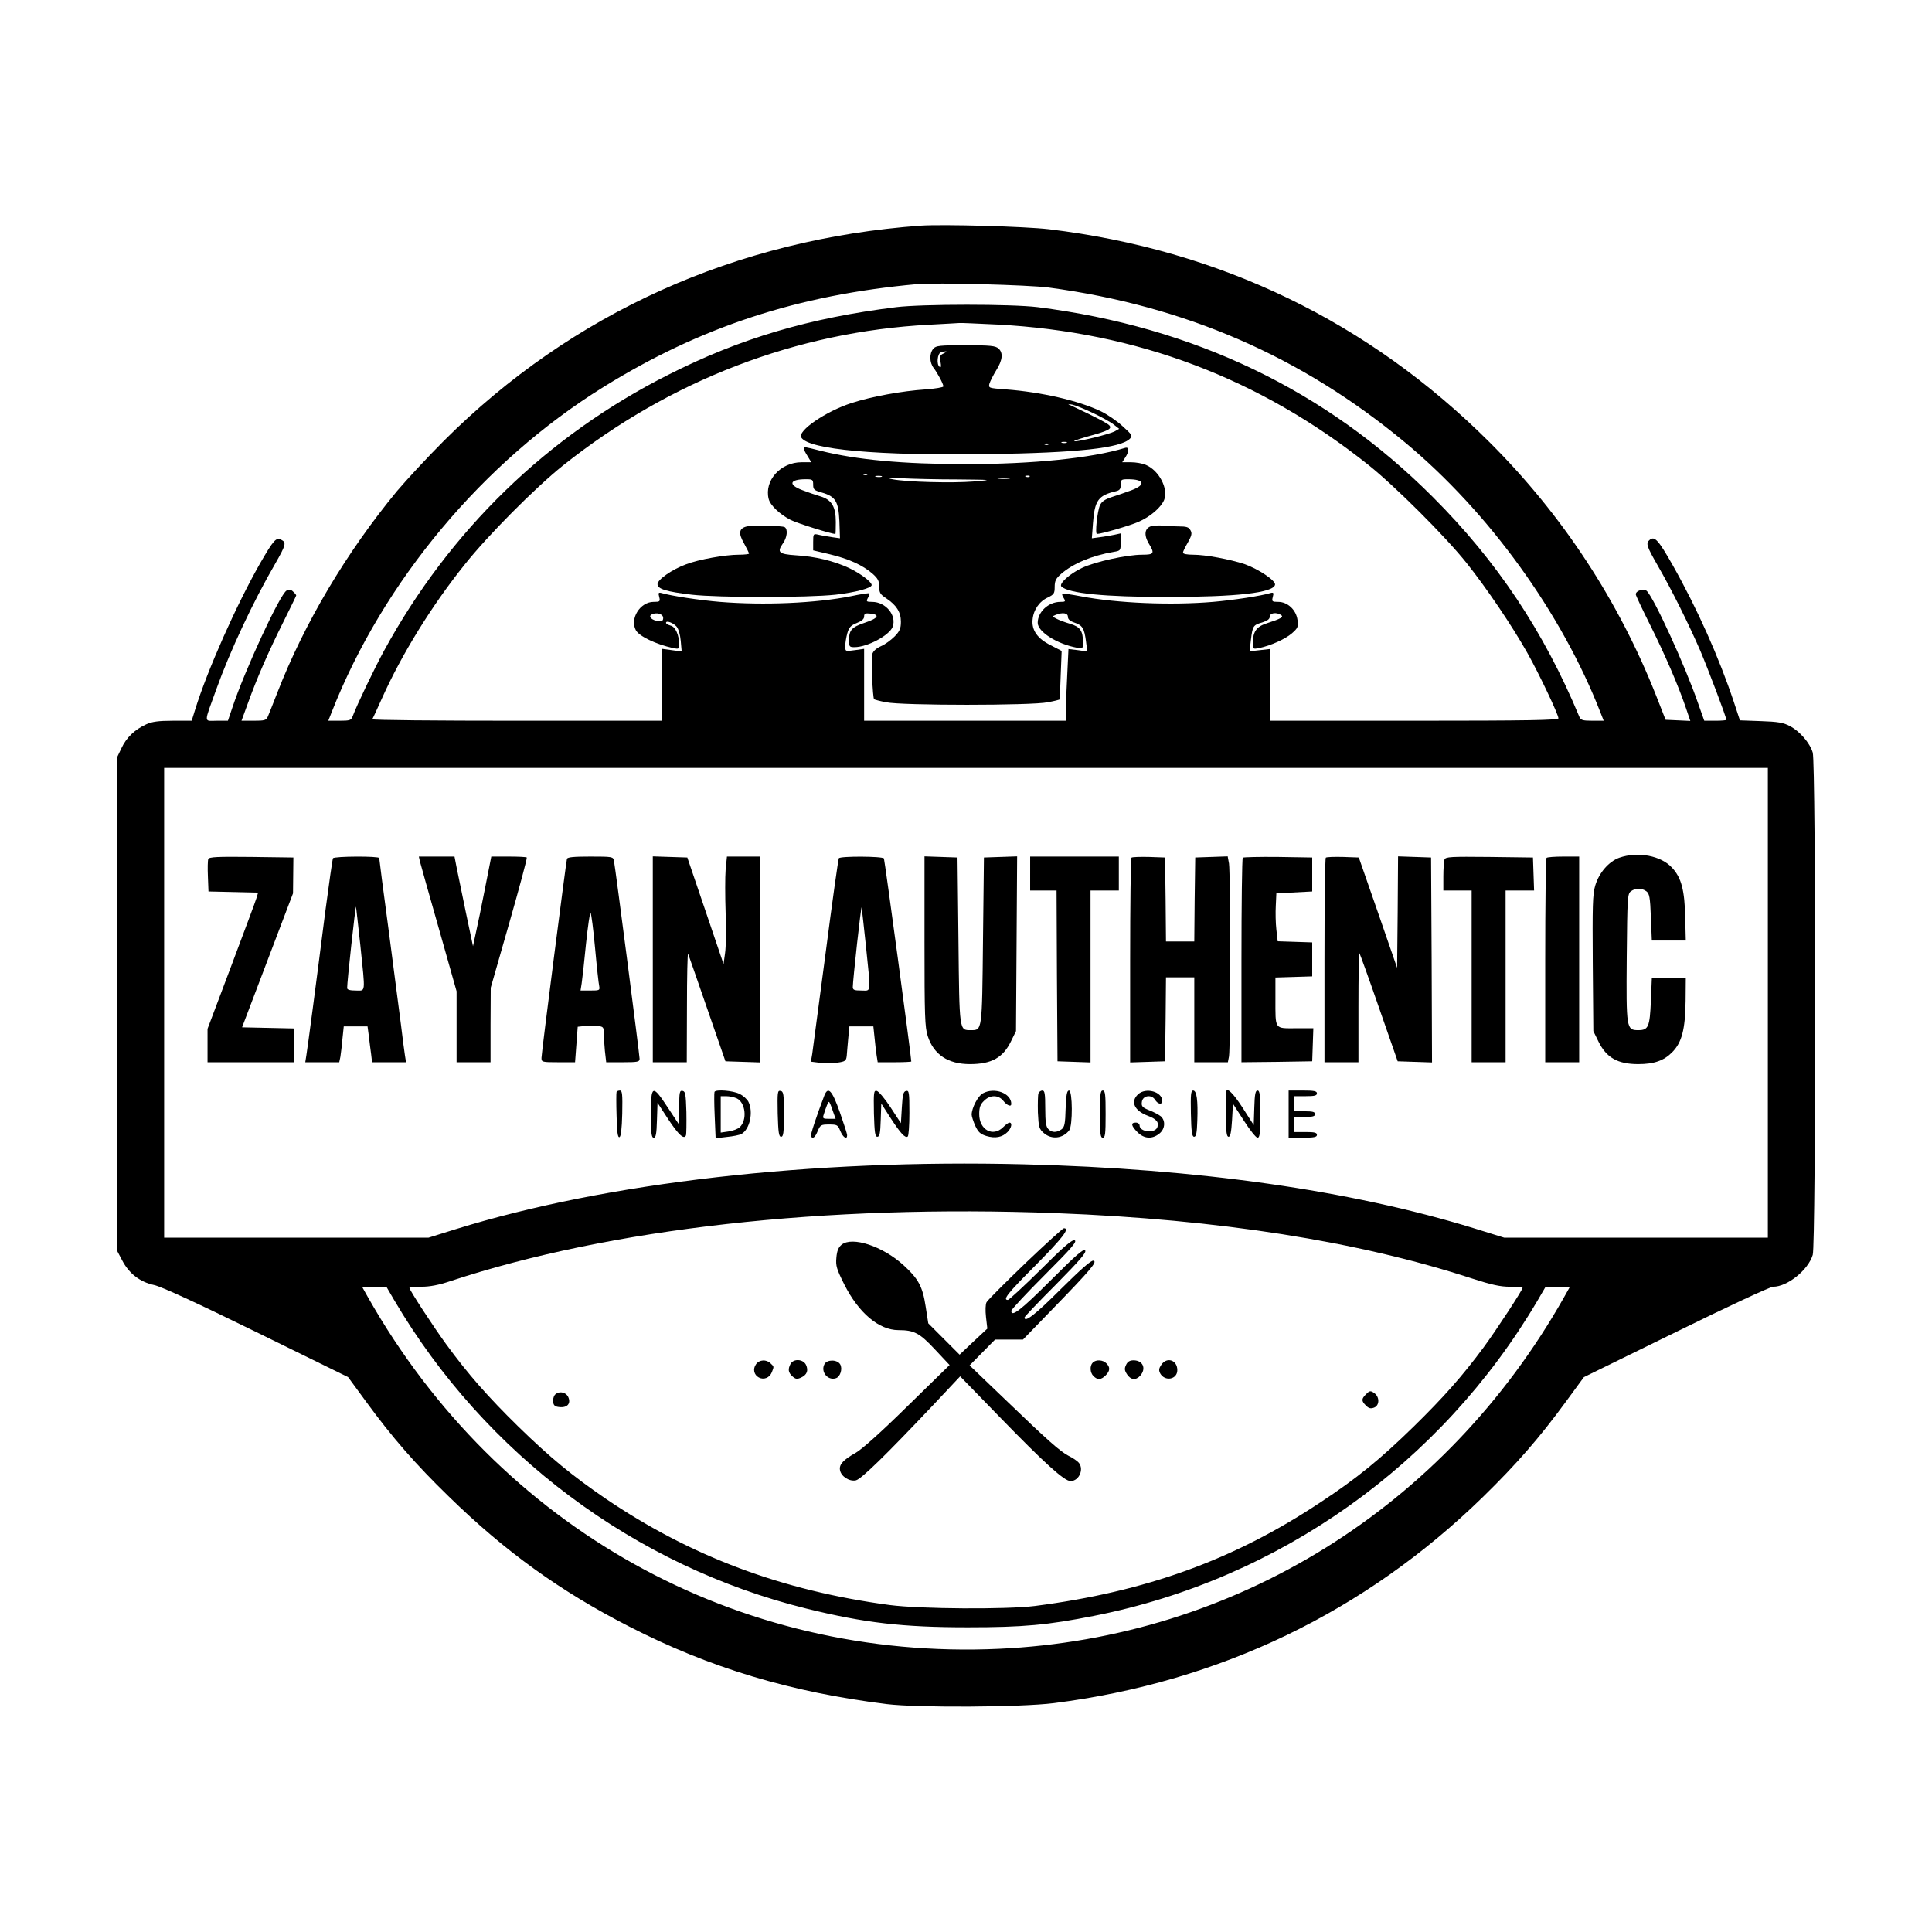 <?xml version="1.0" standalone="no"?>
<!DOCTYPE svg PUBLIC "-//W3C//DTD SVG 20010904//EN"
 "http://www.w3.org/TR/2001/REC-SVG-20010904/DTD/svg10.dtd">
<svg version="1.0" xmlns="http://www.w3.org/2000/svg"
 width="1024pt" height="1024pt" viewBox="0 0 1024 1024"
 preserveAspectRatio="xMidYMid meet">
<g transform="translate(0,1024) scale(0.1,-0.1)"
fill="#000000" stroke="none">
<path d="M4880 9044 c-978 -71 -1847 -462 -2526 -1139 -88 -88 -200 -209 -250
-268 -269 -326 -491 -700 -634 -1068 -22 -57 -45 -114 -50 -126 -9 -21 -17
-23 -75 -23 l-65 0 34 93 c49 136 110 275 187 429 38 76 69 140 69 142 0 3 -7
12 -16 20 -12 12 -20 13 -35 6 -35 -19 -222 -423 -288 -622 l-23 -68 -59 0
c-70 0 -70 -20 -2 168 72 201 195 464 312 665 56 98 60 112 32 126 -27 15 -41
-1 -112 -124 -126 -221 -280 -567 -345 -777 l-18 -58 -100 0 c-76 0 -111 -5
-141 -19 -61 -28 -105 -70 -131 -126 l-24 -50 0 -1306 0 -1307 28 -53 c36 -69
94 -114 169 -130 38 -8 229 -96 543 -250 l485 -238 96 -131 c139 -190 261
-330 438 -502 297 -290 590 -502 956 -689 427 -219 856 -348 1365 -411 164
-20 710 -17 885 5 880 112 1650 483 2276 1094 177 173 299 313 438 503 l96
131 488 239 c270 133 500 240 515 240 76 0 186 89 210 169 17 55 17 2607 0
2662 -15 51 -69 114 -122 141 -33 18 -63 23 -153 26 l-111 4 -32 97 c-78 234
-193 493 -324 725 -76 134 -96 156 -122 135 -22 -18 -17 -33 42 -136 74 -128
165 -311 226 -452 43 -102 138 -352 138 -366 0 -3 -26 -5 -59 -5 l-58 0 -33
93 c-68 198 -237 566 -273 596 -17 13 -57 0 -57 -19 0 -6 34 -78 76 -162 77
-154 149 -320 190 -441 l23 -68 -65 3 -66 3 -49 125 c-200 507 -498 961 -883
1345 -641 640 -1430 1021 -2336 1130 -129 15 -561 27 -680 19z m678 -328 c723
-97 1340 -365 1889 -821 444 -369 830 -903 1036 -1432 l17 -43 -60 0 c-53 0
-62 3 -70 23 -188 451 -436 823 -775 1162 -565 566 -1266 902 -2095 1007 -138
17 -610 17 -750 0 -459 -57 -826 -165 -1205 -357 -644 -324 -1162 -827 -1510
-1465 -49 -90 -142 -283 -166 -347 -8 -21 -15 -23 -69 -23 l-60 0 19 48 c273
693 802 1325 1440 1721 514 319 1031 488 1661 545 101 9 590 -4 698 -18z
m-274 -196 c742 -39 1393 -285 1971 -746 141 -113 406 -377 519 -519 106 -133
241 -333 321 -475 63 -112 165 -327 165 -347 0 -10 -159 -13 -765 -13 l-765 0
0 190 0 190 -53 -6 -54 -6 7 60 c9 75 12 79 60 93 28 9 40 18 40 31 0 19 34
25 59 9 17 -11 1 -20 -76 -45 -55 -18 -73 -45 -73 -108 0 -28 2 -29 33 -23 65
14 139 48 174 78 32 28 35 35 30 71 -7 54 -53 96 -102 96 -33 0 -35 2 -29 26
6 22 4 25 -12 21 -47 -15 -199 -38 -304 -47 -222 -19 -510 -7 -698 29 -53 10
-99 17 -102 15 -2 -3 1 -14 8 -24 11 -18 9 -20 -18 -20 -63 0 -120 -53 -120
-111 0 -47 101 -112 208 -132 31 -6 32 -5 32 28 0 62 -15 83 -69 99 -27 8 -60
20 -72 27 -23 12 -23 12 -4 20 38 15 65 10 65 -10 0 -13 11 -23 35 -31 42 -14
52 -30 61 -100 l7 -53 -50 7 -50 6 -6 -127 c-4 -71 -7 -156 -7 -190 l0 -63
-535 0 -535 0 0 190 0 191 -50 -7 c-50 -7 -50 -7 -50 22 0 16 5 46 11 68 9 31
18 41 50 54 26 10 39 21 39 34 0 16 6 19 32 16 54 -5 43 -25 -27 -48 -71 -24
-85 -39 -85 -94 0 -33 2 -36 29 -36 68 0 184 62 202 107 23 61 -36 133 -109
133 -30 0 -32 2 -22 21 7 11 10 22 8 24 -2 3 -46 -4 -98 -15 -187 -37 -460
-49 -695 -30 -108 9 -259 32 -309 47 -16 4 -18 1 -12 -21 6 -24 4 -26 -30 -26
-71 0 -127 -89 -94 -150 17 -32 107 -75 198 -95 29 -6 32 -4 32 17 0 51 -20
96 -45 102 -14 4 -25 10 -25 15 0 14 37 1 56 -20 10 -12 19 -42 22 -76 l5 -56
-52 7 -51 7 0 -191 0 -190 -771 0 c-423 0 -768 3 -766 8 3 4 26 54 52 112 104
232 263 490 438 708 123 155 374 407 520 524 567 452 1238 710 1942 747 83 4
155 9 160 9 6 1 95 -3 199 -8z m-1769 -1555 c0 -15 -6 -19 -24 -17 -34 3 -56
23 -39 34 24 15 63 5 63 -17z m5855 -2040 l0 -1245 -698 0 -699 0 -161 50
c-654 201 -1460 316 -2386 339 -1125 28 -2212 -96 -3011 -344 l-144 -45 -701
0 -700 0 0 1245 0 1245 4250 0 4250 0 0 -1245z m-3770 -1115 c858 -33 1598
-149 2201 -346 105 -34 151 -44 202 -44 37 0 67 -2 67 -6 0 -11 -142 -228
-207 -316 -114 -154 -213 -265 -369 -418 -178 -174 -303 -276 -496 -403 -459
-305 -924 -473 -1513 -549 -151 -19 -608 -16 -769 5 -571 76 -1055 258 -1506
564 -178 122 -295 218 -464 383 -159 156 -265 276 -381 435 -70 96 -195 288
-195 299 0 3 29 6 64 6 44 0 92 9 154 30 849 280 1986 407 3212 360z m-3510
-462 c480 -816 1274 -1409 2185 -1634 309 -76 509 -99 855 -99 294 0 423 12
670 61 981 194 1838 803 2350 1672 l42 72 65 0 64 0 -32 -57 c-630 -1114
-1743 -1805 -2995 -1862 -1388 -63 -2649 639 -3343 1862 l-32 57 64 0 65 0 42
-72z"/>
<path d="M4947 8392 c-22 -25 -21 -74 2 -103 21 -28 51 -84 51 -97 0 -5 -42
-12 -94 -16 -124 -8 -288 -38 -392 -72 -135 -43 -289 -148 -267 -183 40 -64
404 -97 991 -88 475 7 702 32 751 82 15 15 11 21 -39 66 -30 28 -82 63 -115
79 -119 57 -317 102 -503 116 -92 7 -93 7 -88 30 4 13 20 45 36 71 34 54 38
93 12 116 -16 14 -43 17 -174 17 -137 0 -157 -2 -171 -18z m55 -25 c-20 -9
-23 -16 -17 -45 4 -23 3 -32 -4 -27 -19 11 -13 73 7 78 31 8 37 6 14 -6z m793
-317 c44 -21 93 -48 109 -61 l28 -22 -25 -14 c-30 -15 -183 -53 -212 -52 -11
0 20 11 68 25 111 30 132 41 117 59 -9 11 -78 47 -200 104 -24 11 -24 11 5 6
17 -4 66 -24 110 -45z m-142 -157 c-7 -2 -19 -2 -25 0 -7 3 -2 5 12 5 14 0 19
-2 13 -5z m-96 -9 c-3 -3 -12 -4 -19 -1 -8 3 -5 6 6 6 11 1 17 -2 13 -5z"/>
<path d="M4260 7863 c0 -5 9 -23 20 -40 l20 -33 -51 0 c-112 0 -199 -97 -175
-194 8 -34 59 -82 117 -112 37 -18 214 -74 237 -74 1 0 2 28 2 63 0 82 -22
118 -81 136 -24 7 -68 22 -96 33 -78 29 -68 58 18 58 36 0 39 -2 39 -29 0 -25
5 -30 44 -41 74 -21 90 -46 95 -152 l3 -91 -43 6 c-24 4 -56 9 -71 13 -27 6
-28 5 -28 -39 l0 -44 89 -21 c100 -24 173 -57 226 -103 28 -25 35 -38 35 -68
0 -32 5 -41 37 -62 54 -36 78 -73 78 -124 0 -36 -6 -50 -33 -78 -19 -19 -51
-43 -73 -52 -26 -12 -42 -27 -46 -43 -6 -25 2 -231 10 -238 2 -2 30 -10 63
-16 82 -18 776 -18 858 0 33 6 60 13 61 14 2 2 5 60 7 131 l5 127 -56 29 c-73
36 -104 81 -98 138 5 52 36 96 82 117 31 15 35 21 35 55 0 32 6 45 35 70 62
54 164 97 278 116 36 6 37 7 37 52 l0 46 -32 -7 c-18 -4 -53 -10 -77 -13 l-44
-6 6 81 c9 120 28 146 120 168 22 5 27 12 27 35 0 27 3 29 39 29 86 0 96 -29
19 -58 -29 -11 -76 -27 -104 -36 -37 -12 -55 -24 -64 -44 -14 -31 -27 -152
-16 -152 23 0 175 44 220 64 64 28 119 76 136 116 24 59 -27 157 -97 186 -18
8 -53 14 -79 14 l-46 0 16 25 c22 33 21 58 -1 51 -176 -54 -487 -86 -843 -86
-336 0 -580 23 -772 71 -87 22 -88 22 -88 12z m337 -139 c-3 -3 -12 -4 -19 -1
-8 3 -5 6 6 6 11 1 17 -2 13 -5z m76 -11 c-7 -2 -21 -2 -30 0 -10 3 -4 5 12 5
17 0 24 -2 18 -5z m784 1 c-3 -3 -12 -4 -19 -1 -8 3 -5 6 6 6 11 1 17 -2 13
-5z m-382 -15 c189 -2 189 -2 85 -11 -111 -9 -355 -3 -430 12 -34 7 -21 8 55
5 55 -3 186 -6 290 -6z m273 4 c-16 -2 -40 -2 -55 0 -16 2 -3 4 27 4 30 0 43
-2 28 -4z"/>
<path d="M3959 7450 c-42 -10 -47 -35 -16 -89 15 -27 27 -52 27 -55 0 -3 -24
-6 -54 -6 -72 0 -213 -25 -280 -51 -74 -27 -151 -81 -151 -105 0 -26 47 -40
182 -56 140 -16 614 -16 761 0 106 12 192 35 192 51 0 17 -60 62 -121 91 -80
37 -178 61 -282 67 -89 6 -100 16 -68 62 23 31 28 76 10 87 -13 8 -169 11
-200 4z"/>
<path d="M6105 7452 c-38 -9 -44 -46 -16 -93 32 -52 28 -59 -35 -59 -81 0
-250 -37 -319 -70 -66 -31 -125 -85 -109 -99 39 -36 227 -55 559 -55 367 0
565 22 573 65 4 22 -88 83 -161 109 -79 26 -207 50 -273 50 -32 0 -54 4 -54
11 0 6 12 30 26 54 20 36 23 48 14 64 -9 17 -20 21 -64 21 -29 0 -66 2 -82 4
-16 2 -42 1 -59 -2z"/>
<path d="M8583 5694 c-56 -20 -108 -80 -128 -148 -14 -46 -15 -109 -13 -413
l3 -358 27 -55 c42 -86 102 -120 211 -120 83 0 135 18 179 62 52 52 70 121 72
273 l1 120 -90 0 -90 0 -5 -121 c-6 -136 -13 -154 -66 -154 -64 0 -65 6 -62
385 3 320 4 337 22 351 25 18 57 18 82 0 16 -12 20 -31 24 -138 l5 -123 90 0
90 0 -3 120 c-3 146 -20 212 -69 265 -58 65 -182 88 -280 54z"/>
<path d="M1104 5687 c-3 -8 -4 -49 -2 -93 l3 -79 132 -3 131 -3 -8 -27 c-4
-15 -65 -177 -134 -361 l-126 -334 0 -88 0 -89 230 0 230 0 0 90 0 89 -138 3
-139 3 135 355 135 355 1 95 1 95 -223 3 c-180 2 -223 0 -228 -11z"/>
<path d="M1765 5691 c-3 -5 -21 -133 -41 -283 -50 -394 -93 -717 -100 -760
l-6 -38 90 0 90 0 6 28 c2 15 8 57 11 95 l7 67 63 0 63 0 7 -52 c3 -29 9 -72
12 -95 l5 -43 90 0 90 0 -6 38 c-3 20 -13 93 -21 162 -9 69 -38 293 -65 499
-28 206 -50 378 -50 383 0 11 -238 10 -245 -1z m145 -462 c27 -261 29 -239
-25 -239 -29 0 -45 4 -45 13 -1 26 44 439 47 431 1 -5 11 -97 23 -205z"/>
<path d="M2226 5673 c4 -16 49 -176 101 -358 l93 -329 0 -188 0 -188 90 0 90
0 0 198 1 197 98 342 c54 189 96 345 93 348 -3 3 -46 5 -96 5 l-92 0 -33 -167
c-18 -93 -40 -199 -49 -238 l-15 -70 -38 180 c-20 99 -42 206 -49 238 l-11 57
-95 0 -94 0 6 -27z"/>
<path d="M3005 5688 c-5 -19 -135 -1029 -135 -1055 0 -22 3 -23 89 -23 l89 0
7 94 7 94 36 4 c21 1 52 2 70 0 29 -3 32 -6 32 -36 0 -18 3 -61 6 -95 l7 -61
88 0 c78 0 89 2 89 18 0 21 -129 1017 -136 1050 -4 21 -8 22 -125 22 -87 0
-121 -3 -124 -12z m149 -473 c9 -99 19 -190 22 -202 4 -22 1 -23 -47 -23 l-52
0 6 38 c3 20 14 115 23 210 10 95 21 169 24 165 4 -5 15 -89 24 -188z"/>
<path d="M3460 5155 l0 -545 90 0 90 0 1 293 c0 160 3 288 6 282 2 -5 48 -136
101 -290 l97 -280 93 -3 92 -3 0 546 0 545 -89 0 -88 0 -7 -70 c-3 -38 -3
-140 0 -227 3 -87 2 -184 -3 -215 l-8 -58 -96 283 -96 282 -92 3 -91 3 0 -546z"/>
<path d="M4446 5691 c-3 -5 -35 -231 -70 -502 -36 -272 -68 -512 -71 -535 l-7
-41 48 -6 c27 -3 69 -2 94 1 41 6 45 10 48 37 1 17 5 58 8 93 l6 62 63 0 64 0
6 -57 c3 -32 8 -75 11 -95 l6 -38 89 0 c49 0 89 2 89 4 0 25 -141 1069 -145
1076 -8 12 -232 13 -239 1z m144 -469 c26 -255 29 -232 -25 -232 -36 0 -45 3
-45 18 0 34 44 437 47 422 1 -8 12 -102 23 -208z"/>
<path d="M4900 5252 c0 -398 2 -456 17 -503 32 -99 108 -149 224 -149 114 0
175 34 217 120 l27 55 3 463 3 463 -88 -3 -88 -3 -5 -441 c-5 -483 -4 -474
-65 -474 -61 0 -60 -9 -65 474 l-5 441 -87 3 -88 3 0 -449z"/>
<path d="M5460 5610 l0 -90 70 0 70 0 2 -452 3 -453 88 -3 87 -3 0 456 0 455
75 0 75 0 0 90 0 90 -235 0 -235 0 0 -90z"/>
<path d="M5997 5694 c-4 -4 -7 -250 -7 -546 l0 -539 93 3 92 3 3 223 2 222 75
0 75 0 0 -225 0 -225 89 0 89 0 6 31 c8 41 8 972 0 1022 l-7 38 -86 -3 -86 -3
-3 -222 -2 -223 -75 0 -75 0 -2 223 -3 222 -85 3 c-47 1 -89 0 -93 -4z"/>
<path d="M6587 5694 c-4 -4 -7 -250 -7 -546 l0 -538 188 2 187 3 3 88 3 87
-94 0 c-113 0 -107 -9 -107 157 l0 112 98 3 97 3 0 90 0 90 -92 3 -91 3 -7 62
c-4 34 -5 91 -3 127 l3 65 95 5 95 5 0 90 0 90 -181 3 c-99 1 -183 -1 -187 -4z"/>
<path d="M7027 5694 c-4 -4 -7 -250 -7 -546 l0 -538 90 0 90 0 0 292 c0 160 2
289 5 286 3 -3 50 -133 104 -289 l99 -284 91 -3 91 -3 -2 543 -3 543 -87 3
-88 3 -2 -296 -3 -295 -101 292 -102 293 -84 3 c-46 1 -87 0 -91 -4z"/>
<path d="M7656 5684 c-3 -8 -6 -49 -6 -90 l0 -74 75 0 75 0 0 -455 0 -455 90
0 90 0 0 455 0 455 75 0 76 0 -3 88 -3 87 -231 3 c-205 2 -232 1 -238 -14z"/>
<path d="M8197 5693 c-4 -3 -7 -249 -7 -545 l0 -538 90 0 90 0 0 545 0 545
-83 0 c-46 0 -87 -3 -90 -7z"/>
<path d="M3268 4453 c-2 -5 -2 -61 0 -126 2 -86 6 -117 15 -114 8 2 13 42 15
125 2 102 0 122 -12 122 -8 0 -16 -3 -18 -7z"/>
<path d="M3450 4335 c0 -103 3 -125 15 -125 11 0 15 19 17 93 l3 92 56 -86
c56 -85 85 -111 95 -86 2 7 3 62 2 123 -3 94 -5 109 -20 112 -16 3 -18 -6 -18
-88 l0 -92 -60 91 c-82 125 -90 122 -90 -34z"/>
<path d="M3787 4453 c-2 -5 -2 -61 1 -127 l5 -119 59 7 c32 3 68 10 78 16 44
24 64 116 37 170 -7 14 -28 33 -47 42 -35 18 -125 25 -133 11z m117 -34 c48
-22 58 -116 16 -154 -10 -9 -37 -19 -59 -22 l-41 -6 0 97 0 96 30 0 c16 0 40
-5 54 -11z"/>
<path d="M4122 4338 c3 -101 6 -123 18 -123 12 0 15 20 15 120 0 107 -2 120
-18 123 -16 3 -17 -6 -15 -120z"/>
<path d="M4369 4433 c-41 -107 -76 -213 -71 -217 12 -13 22 -4 36 29 14 33 18
35 60 35 43 0 47 -2 60 -35 15 -35 36 -47 36 -22 0 8 -18 63 -39 123 -41 116
-62 138 -82 87z m44 -78 l16 -45 -35 0 c-32 0 -35 2 -28 23 13 41 23 67 28 67
2 0 11 -20 19 -45z"/>
<path d="M4632 4338 c3 -101 6 -123 18 -123 12 0 16 18 18 88 l3 88 50 -78
c53 -81 76 -106 90 -97 5 3 9 59 9 125 0 109 -2 120 -17 117 -15 -3 -19 -18
-23 -87 l-5 -84 -55 84 c-30 46 -63 85 -73 87 -16 3 -17 -6 -15 -120z"/>
<path d="M5209 4445 c-26 -14 -59 -78 -59 -113 0 -9 9 -36 19 -59 16 -34 27
-44 59 -54 47 -14 84 -7 112 21 21 21 27 50 10 50 -5 0 -20 -11 -34 -25 -54
-53 -126 -13 -126 70 0 35 6 52 25 70 32 33 77 33 103 0 20 -25 42 -33 42 -16
0 57 -89 90 -151 56z"/>
<path d="M5504 4445 c-3 -8 -4 -53 -3 -101 4 -79 6 -87 32 -110 41 -35 100
-29 134 15 19 24 18 211 -1 211 -11 0 -15 -22 -18 -96 -2 -81 -6 -98 -22 -110
-26 -18 -51 -18 -70 2 -12 12 -16 37 -16 110 0 78 -3 94 -15 94 -9 0 -18 -7
-21 -15z"/>
<path d="M5830 4335 c0 -104 2 -125 15 -125 13 0 15 21 15 125 0 104 -2 125
-15 125 -13 0 -15 -21 -15 -125z"/>
<path d="M6032 4440 c-42 -39 -20 -87 52 -114 46 -17 60 -35 50 -61 -13 -34
-94 -25 -94 10 0 8 -9 15 -20 15 -28 0 -25 -17 9 -51 35 -35 77 -38 115 -8 31
24 35 68 9 92 -10 8 -37 23 -61 32 -37 15 -43 21 -40 44 4 35 51 42 70 12 15
-24 38 -28 38 -6 0 49 -87 73 -128 35z"/>
<path d="M6312 4338 c2 -98 6 -123 17 -123 11 0 15 20 17 85 4 107 -3 160 -22
160 -12 0 -14 -21 -12 -122z"/>
<path d="M6499 4453 c0 -5 -1 -60 -1 -123 0 -90 3 -115 14 -115 9 0 14 23 18
87 l5 88 58 -90 c32 -50 64 -90 72 -90 12 0 15 22 15 125 0 103 -3 125 -15
125 -11 0 -15 -19 -17 -91 l-3 -92 -59 92 c-51 79 -84 110 -87 84z"/>
<path d="M6830 4335 l0 -125 75 0 c60 0 75 3 75 15 0 12 -13 15 -60 15 l-60 0
0 40 0 40 55 0 c42 0 55 3 55 15 0 12 -13 15 -55 15 l-55 0 0 40 0 40 60 0
c47 0 60 3 60 15 0 12 -15 15 -75 15 l-75 0 0 -125z"/>
<path d="M5434 3544 c-107 -103 -199 -195 -205 -206 -6 -11 -7 -43 -3 -79 l7
-61 -74 -69 -73 -69 -83 83 -83 83 -14 90 c-16 105 -38 146 -118 219 -110 100
-271 153 -327 108 -17 -14 -25 -32 -28 -69 -4 -43 1 -60 42 -142 76 -151 184
-242 287 -242 83 0 112 -15 194 -103 l77 -82 -222 -217 c-139 -137 -242 -229
-275 -248 -66 -37 -89 -62 -84 -91 5 -34 50 -63 85 -55 29 8 153 128 411 401
l141 150 207 -213 c240 -247 345 -342 378 -342 48 0 75 70 39 102 -10 9 -31
23 -48 31 -44 22 -116 86 -333 295 l-193 185 68 69 67 68 74 0 74 0 158 163
c204 210 238 251 215 255 -12 3 -68 -47 -174 -152 -134 -134 -191 -178 -191
-149 0 4 75 83 167 175 128 130 164 171 154 181 -9 9 -51 -28 -184 -161 -156
-156 -207 -195 -207 -160 0 7 80 93 177 190 143 143 173 178 159 184 -13 5
-55 -30 -180 -155 -89 -88 -168 -161 -174 -161 -29 0 -2 35 148 185 143 145
182 195 149 195 -6 0 -98 -84 -205 -186z"/>
<path d="M4007 3009 c-18 -25 -11 -56 15 -70 26 -14 57 -2 69 28 12 31 12 29
-7 47 -22 22 -60 20 -77 -5z"/>
<path d="M4190 3011 c-15 -29 -12 -46 10 -66 17 -15 24 -16 45 -7 32 15 41 37
27 68 -15 31 -66 34 -82 5z"/>
<path d="M4370 3010 c-22 -40 17 -89 60 -75 24 7 37 51 23 74 -16 26 -69 26
-83 1z"/>
<path d="M5792 3018 c-17 -17 -15 -54 4 -72 21 -21 40 -20 64 4 24 24 25 43 4
64 -18 19 -55 21 -72 4z"/>
<path d="M5968 3005 c-9 -19 -8 -29 6 -50 19 -29 46 -32 69 -7 34 38 15 82
-35 82 -20 0 -32 -7 -40 -25z"/>
<path d="M6155 3006 c-13 -19 -14 -29 -6 -45 25 -45 91 -33 91 17 0 54 -56 72
-85 28z"/>
<path d="M7241 2851 c-26 -26 -26 -36 -1 -61 15 -15 25 -17 42 -11 31 11 31
58 1 78 -19 13 -24 12 -42 -6z"/>
<path d="M2940 2846 c-6 -8 -10 -25 -8 -38 2 -17 10 -24 34 -26 41 -4 61 19
46 53 -13 28 -52 34 -72 11z"/>
</g>
</svg>
